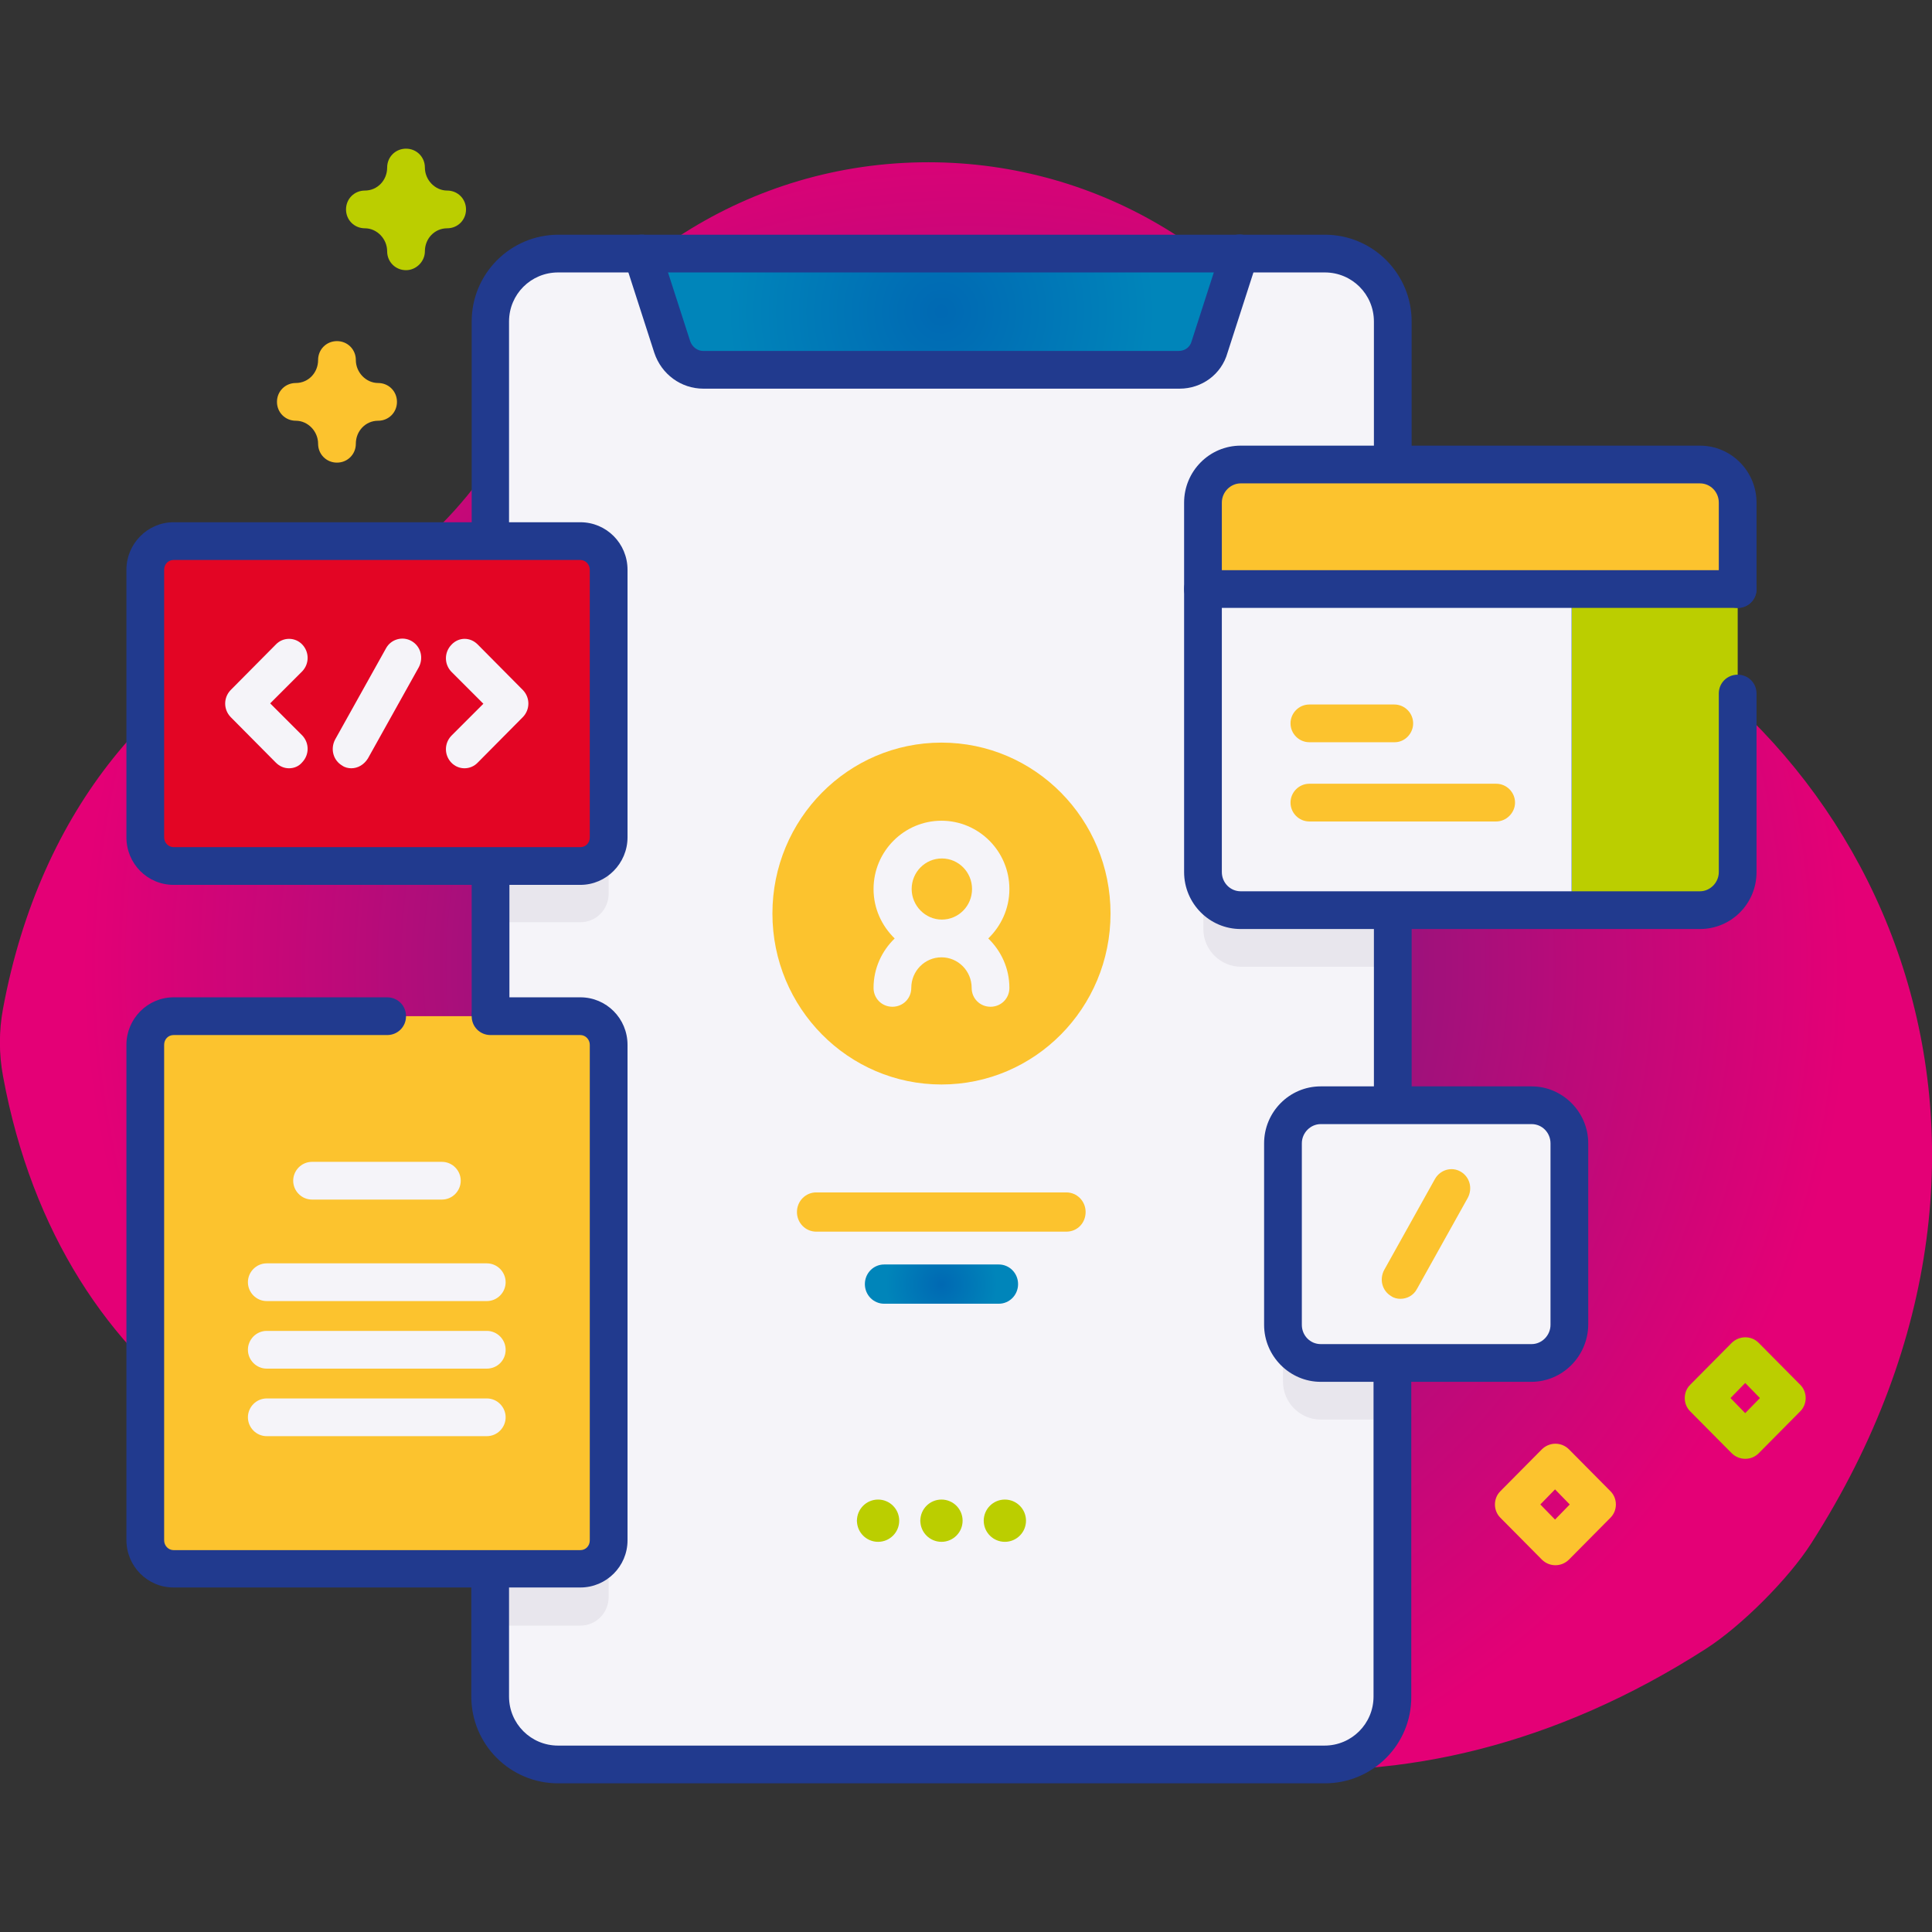 <?xml version="1.0" encoding="utf-8"?>
<!-- Generator: Adobe Illustrator 24.0.3, SVG Export Plug-In . SVG Version: 6.00 Build 0)  -->
<svg version="1.1" id="Capa_1" xmlns="http://www.w3.org/2000/svg" xmlns:xlink="http://www.w3.org/1999/xlink" x="0px" y="0px"
	 viewBox="0 0 512 512" style="enable-background:new 0 0 512 512;" xml:space="preserve">
<rect x="0" y="0" width="512" height="512" fill="#333333" stroke="none"/>
<style type="text/css">
	.st0{fill:url(#SVGID_1_);}
	.st1{fill:#F5F4F9;}
	.st2{fill:#E8E6ED;}
	.st3{fill:url(#SVGID_2_);}
	.st4{fill:#213A8E;}
	.st5{fill:#FCC32E;}
	.st6{fill:url(#SVGID_3_);}
	.st7{fill:url(#SVGID_4_);}
	.st8{fill:url(#SVGID_5_);}
	.st9{fill:url(#SVGID_6_);}
	.st10{fill:url(#SVGID_7_);}
	.st11{fill:url(#SVGID_8_);}
	.st12{fill:url(#SVGID_9_);}
	.st13{fill:url(#SVGID_10_);}
</style>
<radialGradient id="SVGID_1_" cx="255.999" cy="255.999" r="235.491" gradientTransform="matrix(1 0 0 -1 0 512)" gradientUnits="userSpaceOnUse">
	<stop  offset="0" style="stop-color:#522582"/>
	<stop  offset="1.430240e-02" style="stop-color:#522582"/>
	<stop  offset="3.886569e-02" style="stop-color:#562482"/>
	<stop  offset="0.699" style="stop-color:#BC0A79"/>
	<stop  offset="0.995" style="stop-color:#E40076"/>
	<stop  offset="1" style="stop-color:#E40076"/>
</radialGradient>
<path class="st0" d="M408.2,154.3c-23.7-9.2-43.7-26.1-56-48.4C331.7,68.4,291.8,43,246,43c-47.5,0-88.6,27.4-108.5,67.2
	c-12.1,24.4-32.8,43.6-58.1,53.8C42.1,179,10.8,213.5,0.8,267.3c-1.1,5.9-1.1,12,0,17.9c15.4,83.6,82.4,120.4,143.3,110.7
	c34.1-5.5,68.7,5.9,94,29.5c51.4,47.9,133.9,62.9,213.9,11.6c9.4-6,22-18.6,28-28C549,301.2,497.9,189.2,408.2,154.3z"/>
<path class="st1" d="M369.1,85.2v364.4c0,9.9-8.1,18-18,18H147.9c-9.9,0-18-8.1-18-18V85.2c0-9.9,8.1-18,18-18h203.1
	C361,67.2,369.1,75.2,369.1,85.2z"/>
<path class="st2" d="M369.1,307.9v68.3H350c-5.5,0-10-4.5-10-10.1V318c0-5.6,4.5-10.1,10-10.1L369.1,307.9L369.1,307.9z"/>
<path class="st2" d="M161.3,165.9v70.9c0,4.2-3.3,7.6-7.5,7.6H130v-86.1h23.8C157.9,158.4,161.3,161.8,161.3,165.9L161.3,165.9z"/>
<path class="st2" d="M161.3,291.9v131.3c0,4.2-3.3,7.6-7.5,7.6H130V284.3h23.8C157.9,284.3,161.3,287.7,161.3,291.9L161.3,291.9z"/>
<path class="st2" d="M369.1,138.2v118h-40.2c-5.5,0-10-4.5-10-10v-98c0-5.5,4.5-10,10-10L369.1,138.2L369.1,138.2z"/>
<radialGradient id="SVGID_2_" cx="249.51" cy="82.574" r="57.104" gradientUnits="userSpaceOnUse">
	<stop  offset="0" style="stop-color:#0069B3"/>
	<stop  offset="1.430240e-02" style="stop-color:#0069B3"/>
	<stop  offset="0.995" style="stop-color:#0085BA"/>
	<stop  offset="1" style="stop-color:#0085BA"/>
</radialGradient>
<path class="st3" d="M320.8,92l8-24.8H170.2l8,24.8c1.2,3.6,4.5,6,8.2,6h126.1C316.3,98,319.6,95.6,320.8,92L320.8,92z"/>
<g>
	<path class="st4" d="M312.6,103H186.4c-5.9,0-11.1-3.8-13-9.5l-8-24.8c-0.8-2.6,0.6-5.4,3.2-6.3c2.6-0.8,5.4,0.6,6.3,3.2l8,24.8
		c0.5,1.5,1.9,2.6,3.4,2.6h126.1c1.6,0,3-1,3.4-2.6l8-24.8c0.8-2.6,3.7-4.1,6.3-3.2c2.6,0.8,4.1,3.7,3.2,6.3l-8,24.8
		C323.7,99.2,318.5,103,312.6,103z"/>
	<path class="st4" d="M351.1,472.6H147.9c-12.7,0-23-10.3-23-23v-31.3c0-2.8,2.2-5,5-5s5,2.2,5,5v31.3c0,7.2,5.8,13,13,13h203.1
		c7.2,0,13-5.8,13-13v-86.9c0-2.8,2.2-5,5-5s5,2.2,5,5v86.9C374.1,462.3,363.8,472.6,351.1,472.6z"/>
	<path class="st4" d="M369.1,296.3c-2.8,0-5-2.2-5-5v-48c0-2.8,2.2-5,5-5s5,2.2,5,5v48C374.1,294.1,371.8,296.3,369.1,296.3z"/>
	<path class="st4" d="M130,145.4c-2.8,0-5-2.2-5-5V85.2c0-12.7,10.3-23,23-23h203.1c12.7,0,23,10.3,23,23V121c0,2.8-2.2,5-5,5
		s-5-2.2-5-5V85.2c0-7.2-5.8-13-13-13H147.9c-7.2,0-13,5.8-13,13v55.2C135,143.1,132.7,145.4,130,145.4L130,145.4z"/>
	<path class="st4" d="M130,274.3c-2.8,0-5-2.2-5-5v-37c0-2.8,2.2-5,5-5s5,2.2,5,5v37C135,272.1,132.7,274.3,130,274.3z"/>
</g>
<ellipse class="st5" cx="249.5" cy="242.1" rx="44.8" ry="45.3"/>
<path class="st1" d="M261.9,248.7c3.4-3.3,5.6-7.9,5.6-13.1c0-10-8.1-18.1-18-18.1c-9.9,0-18,8.1-18,18.1c0,5.2,2.2,9.8,5.6,13.1
	c-3.4,3.3-5.6,7.9-5.6,13.1c0,2.8,2.2,5,5,5s5-2.2,5-5c0-4.5,3.6-8.1,8-8.1s8,3.6,8,8.1c0,2.8,2.2,5,5,5s5-2.2,5-5
	C267.5,256.6,265.3,252,261.9,248.7L261.9,248.7z M241.6,235.6c0-4.5,3.6-8.1,8-8.1s8,3.6,8,8.1s-3.6,8.1-8,8.1
	S241.6,240,241.6,235.6z"/>
<path class="st5" d="M282.6,326.4h-66.3c-2.8,0-5.1-2.3-5.1-5.2s2.3-5.2,5.1-5.2h66.3c2.8,0,5.1,2.3,5.1,5.2
	S285.5,326.4,282.6,326.4z"/>
<radialGradient id="SVGID_3_" cx="249.51" cy="340.36" r="14.823" gradientUnits="userSpaceOnUse">
	<stop  offset="0" style="stop-color:#0069B3"/>
	<stop  offset="1.430240e-02" style="stop-color:#0069B3"/>
	<stop  offset="0.995" style="stop-color:#0085BA"/>
	<stop  offset="1" style="stop-color:#0085BA"/>
</radialGradient>
<path class="st6" d="M264.7,345.5h-30.4c-2.8,0-5.1-2.3-5.1-5.2s2.3-5.2,5.1-5.2h30.4c2.8,0,5.1,2.3,5.1,5.2
	C269.8,343.2,267.5,345.5,264.7,345.5z"/>
<linearGradient id="SVGID_4_" gradientUnits="userSpaceOnUse" x1="260.776" y1="402.961" x2="271.904" y2="402.961">
	<stop  offset="0" style="stop-color:#014898"/>
	<stop  offset="0" style="stop-color:#39706B"/>
	<stop  offset="0" style="stop-color:#BBCE00"/>
</linearGradient>
<ellipse class="st7" cx="266.3" cy="403" rx="5.6" ry="5.6"/>
<linearGradient id="SVGID_5_" gradientUnits="userSpaceOnUse" x1="243.946" y1="402.961" x2="255.074" y2="402.961">
	<stop  offset="0" style="stop-color:#014898"/>
	<stop  offset="0" style="stop-color:#39706B"/>
	<stop  offset="0" style="stop-color:#BBCE00"/>
</linearGradient>
<ellipse class="st8" cx="249.5" cy="403" rx="5.6" ry="5.6"/>
<linearGradient id="SVGID_6_" gradientUnits="userSpaceOnUse" x1="227.115" y1="402.961" x2="238.243" y2="402.961">
	<stop  offset="0" style="stop-color:#014898"/>
	<stop  offset="0" style="stop-color:#39706B"/>
	<stop  offset="0" style="stop-color:#BBCE00"/>
</linearGradient>
<ellipse class="st9" cx="232.7" cy="403" rx="5.6" ry="5.6"/>
<path class="st1" d="M405.8,361.2H350c-5.5,0-10-4.5-10-10.1V303c0-5.6,4.5-10.1,10-10.1h55.9c5.5,0,10,4.5,10,10.1v48.1
	C415.8,356.7,411.3,361.2,405.8,361.2z"/>
<path class="st4" d="M405.8,366.2H350c-8.2,0-15-6.8-15-15.1V303c0-8.3,6.7-15.1,15-15.1h55.9c8.2,0,15,6.8,15,15.1v48.1
	C420.8,359.4,414.1,366.2,405.8,366.2z M350,297.9c-2.7,0-5,2.3-5,5.1v48.1c0,2.8,2.2,5.1,5,5.1h55.9c2.7,0,5-2.3,5-5.1V303
	c0-2.8-2.2-5.1-5-5.1L350,297.9L350,297.9z"/>
<path class="st5" d="M371.1,344.2c-0.8,0-1.7-0.2-2.4-0.7c-2.4-1.4-3.2-4.4-1.9-6.9l13.5-24.2c1.4-2.4,4.4-3.3,6.8-1.9
	c2.4,1.4,3.2,4.4,1.9,6.9l-13.5,24.2C374.6,343.3,372.9,344.2,371.1,344.2z"/>
<linearGradient id="SVGID_7_" gradientUnits="userSpaceOnUse" x1="38.5" y1="186.418" x2="161.273" y2="186.418">
	<stop  offset="0.995" style="stop-color:#E30524"/>
	<stop  offset="1" style="stop-color:#E30524"/>
</linearGradient>
<path class="st10" d="M153.8,229.5H46c-4.1,0-7.5-3.4-7.5-7.6V151c0-4.2,3.3-7.6,7.5-7.6h107.8c4.1,0,7.5,3.4,7.5,7.6v70.9
	C161.3,226.1,157.9,229.5,153.8,229.5z"/>
<path class="st4" d="M153.8,234.5H46c-6.9,0-12.5-5.6-12.5-12.6V151c0-6.9,5.6-12.6,12.5-12.6h107.8c6.9,0,12.5,5.6,12.5,12.6v70.9
	C166.3,228.8,160.7,234.5,153.8,234.5z M46,148.4c-1.4,0-2.5,1.1-2.5,2.6v70.9c0,1.4,1.1,2.6,2.5,2.6h107.8c1.4,0,2.5-1.1,2.5-2.6
	v-70.9c0-1.4-1.1-2.6-2.5-2.6H46z"/>
<path class="st1" d="M76.6,203.6c-1.3,0-2.5-0.5-3.5-1.5l-12-12.1c-1.9-2-1.9-5.1,0-7.1l12-12.1c1.9-2,5.1-2,7,0
	c1.9,2,1.9,5.1,0,7.1l-8.5,8.5l8.5,8.5c1.9,2,1.9,5.1,0,7.1C79.2,203.1,77.9,203.6,76.6,203.6L76.6,203.6z"/>
<path class="st1" d="M123.1,169.3c1.3,0,2.5,0.5,3.5,1.5l12,12.1c1.9,2,1.9,5.1,0,7.1l-12,12.1c-1.9,2-5.1,2-7,0
	c-1.9-2-1.9-5.1,0-7.1l8.5-8.5l-8.5-8.5c-1.9-2-1.9-5.1,0-7.1C120.6,169.8,121.9,169.3,123.1,169.3L123.1,169.3z"/>
<path class="st1" d="M93.1,203.6c-0.8,0-1.7-0.2-2.4-0.7c-2.4-1.4-3.2-4.4-1.9-6.9l13.5-24.2c1.3-2.4,4.4-3.3,6.8-1.9
	c2.4,1.4,3.2,4.4,1.9,6.9L97.5,201C96.5,202.6,94.9,203.6,93.1,203.6z"/>
<path class="st5" d="M153.8,415.7H46c-4.1,0-7.5-3.4-7.5-7.6V276.9c0-4.2,3.3-7.6,7.5-7.6h107.8c4.1,0,7.5,3.4,7.5,7.6v131.3
	C161.3,412.3,157.9,415.7,153.8,415.7z"/>
<path class="st4" d="M153.8,420.7H46c-6.9,0-12.5-5.6-12.5-12.6V276.9c0-6.9,5.6-12.6,12.5-12.6h56.6c2.8,0,5,2.2,5,5s-2.2,5-5,5H46
	c-1.4,0-2.5,1.1-2.5,2.6v131.3c0,1.4,1.1,2.6,2.5,2.6h107.8c1.4,0,2.5-1.1,2.5-2.6V276.9c0-1.4-1.1-2.6-2.5-2.6H130
	c-2.8,0-5-2.2-5-5s2.2-5,5-5h23.8c6.9,0,12.5,5.6,12.5,12.6v131.3C166.3,415.1,160.7,420.7,153.8,420.7z"/>
<path class="st1" d="M450.5,241.2H328.8c-5.5,0-10-4.5-10-10v-98c0-5.5,4.5-10,10-10h121.6c5.5,0,10,4.5,10,10v98
	C460.5,236.7,456,241.2,450.5,241.2L450.5,241.2z"/>
<linearGradient id="SVGID_8_" gradientUnits="userSpaceOnUse" x1="416.542" y1="182.203" x2="460.519" y2="182.203">
	<stop  offset="0" style="stop-color:#014898"/>
	<stop  offset="0" style="stop-color:#39706B"/>
	<stop  offset="0" style="stop-color:#BBCE00"/>
</linearGradient>
<path class="st11" d="M450.5,123.2h-34v118h34c5.5,0,10-4.5,10-10.1v-97.9C460.5,127.7,456.1,123.2,450.5,123.2L450.5,123.2z"/>
<path class="st5" d="M460.5,156.1v-22.9c0-5.6-4.5-10.1-10-10.1H328.8c-5.5,0-10,4.5-10,10.1v22.9H460.5z"/>
<path class="st4" d="M450.5,246.2H328.8c-8.3,0-15-6.8-15-15.1v-97.9c0-8.3,6.7-15.1,15-15.1h121.7c8.3,0,15,6.8,15,15.1v22.9
	c0,2.8-2.2,5-5,5s-5-2.2-5-5v-22.9c0-2.8-2.2-5.1-5-5.1H328.8c-2.7,0-5,2.3-5,5.1v97.9c0,2.8,2.2,5.1,5,5.1h121.7c2.7,0,5-2.3,5-5.1
	v-47.3c0-2.8,2.2-5,5-5s5,2.2,5,5v47.3C465.5,239.5,458.8,246.2,450.5,246.2z"/>
<path class="st4" d="M460.5,161.1H318.8c-2.8,0-5-2.2-5-5s2.2-5,5-5h141.7c2.8,0,5,2.2,5,5S463.3,161.1,460.5,161.1z"/>
<path class="st5" d="M396.5,217.7H347c-2.8,0-5-2.3-5-5s2.2-5,5-5h49.5c2.8,0,5,2.3,5,5S399.2,217.7,396.5,217.7z"/>
<path class="st5" d="M369.6,196.7H347c-2.8,0-5-2.3-5-5s2.2-5,5-5h22.5c2.8,0,5,2.3,5,5S372.3,196.7,369.6,196.7z"/>
<path class="st1" d="M129,344.8H70.7c-2.8,0-5-2.3-5-5s2.2-5,5-5H129c2.8,0,5,2.3,5,5S131.8,344.8,129,344.8z"/>
<path class="st1" d="M117.1,317.9H82.7c-2.8,0-5-2.3-5-5s2.2-5,5-5h34.4c2.8,0,5,2.3,5,5S119.9,317.9,117.1,317.9z"/>
<path class="st1" d="M129,362.7H70.7c-2.8,0-5-2.3-5-5s2.2-5,5-5H129c2.8,0,5,2.3,5,5C134,360.5,131.8,362.7,129,362.7z"/>
<path class="st1" d="M129,380.6H70.7c-2.8,0-5-2.3-5-5s2.2-5,5-5H129c2.8,0,5,2.3,5,5S131.8,380.6,129,380.6z"/>
<linearGradient id="SVGID_9_" gradientUnits="userSpaceOnUse" x1="446.556" y1="370.539" x2="478.5" y2="370.539">
	<stop  offset="0" style="stop-color:#014898"/>
	<stop  offset="0" style="stop-color:#39706B"/>
	<stop  offset="0" style="stop-color:#BBCE00"/>
</linearGradient>
<path class="st12" d="M462.5,386.6c-1.3,0-2.6-0.5-3.6-1.5l-11-11.1c-1.9-1.9-1.9-5.1,0-7l11-11.1c0.9-0.9,2.2-1.5,3.6-1.5
	s2.6,0.5,3.6,1.5l11,11.1c1.9,1.9,1.9,5.1,0,7l-11,11.1C465.1,386.1,463.9,386.6,462.5,386.6z M458.6,370.5l3.9,4l3.9-4l-3.9-4
	L458.6,370.5z"/>
<path class="st5" d="M412.2,414.8c-1.3,0-2.6-0.5-3.6-1.5l-11-11.1c-1.9-1.9-1.9-5.1,0-7l11-11.1c0.9-0.9,2.2-1.5,3.6-1.5
	c1.3,0,2.6,0.5,3.6,1.5l11,11.1c1.9,1.9,1.9,5.1,0,7l-11,11.1C414.8,414.3,413.5,414.8,412.2,414.8L412.2,414.8z M408.2,398.7l3.9,4
	l3.9-4l-3.9-4L408.2,398.7z"/>
<path class="st5" d="M89.3,122.6c-2.8,0-5-2.2-5-5c0-3.3-2.7-6.1-5.9-6.1c-2.8,0-5-2.2-5-5s2.2-5,5-5c3.3,0,5.9-2.7,5.9-6.1
	c0-2.8,2.2-5,5-5s5,2.2,5,5c0,3.3,2.7,6.1,5.9,6.1c2.8,0,5,2.2,5,5s-2.2,5-5,5c-3.3,0-5.9,2.7-5.9,6.1
	C94.3,120.4,92.1,122.6,89.3,122.6z"/>
<linearGradient id="SVGID_10_" gradientUnits="userSpaceOnUse" x1="91.637" y1="55.485" x2="123.535" y2="55.485">
	<stop  offset="0" style="stop-color:#014898"/>
	<stop  offset="0" style="stop-color:#39706B"/>
	<stop  offset="0" style="stop-color:#BBCE00"/>
</linearGradient>
<path class="st13" d="M107.6,71.6c-2.8,0-5-2.2-5-5c0-3.3-2.7-6.1-5.9-6.1c-2.8,0-5-2.2-5-5s2.2-5,5-5c3.3,0,5.9-2.7,5.9-6.1
	c0-2.8,2.2-5,5-5s5,2.2,5,5c0,3.3,2.7,6.1,5.9,6.1c2.8,0,5,2.2,5,5s-2.2,5-5,5c-3.3,0-5.9,2.7-5.9,6.1
	C112.6,69.3,110.3,71.6,107.6,71.6z"/>
</svg>
